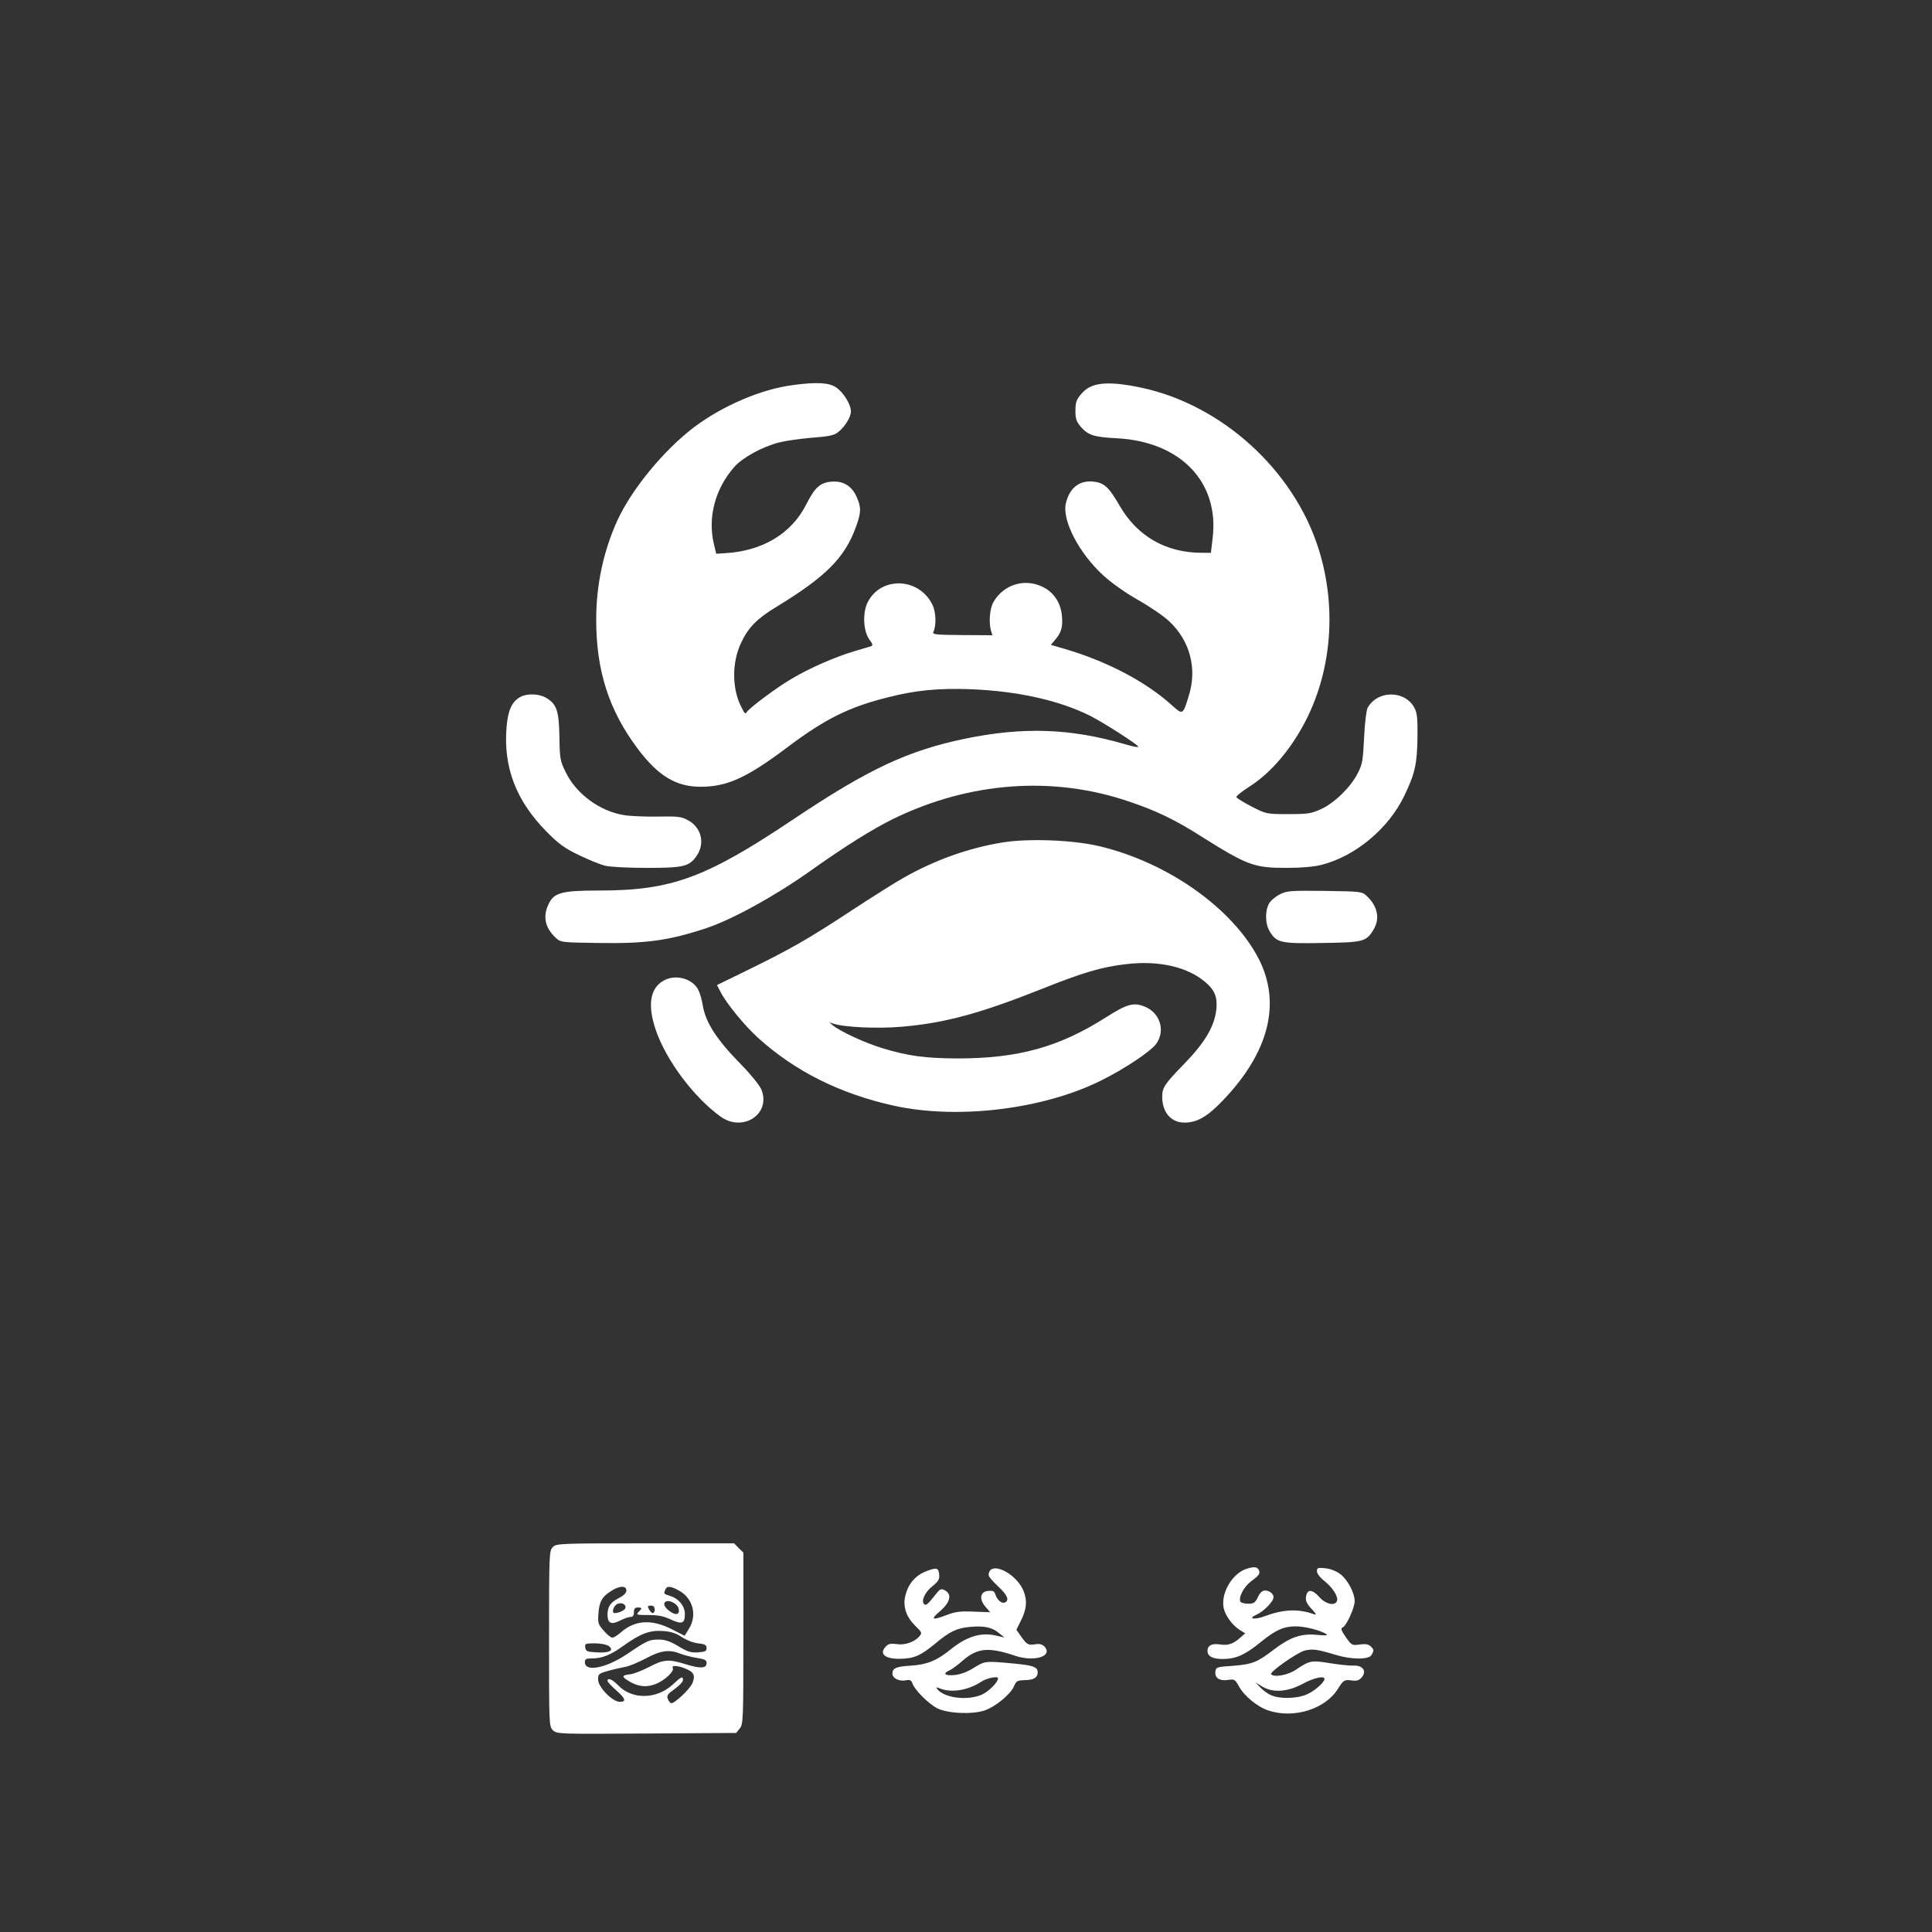 <?xml version="1.0" standalone="no"?>
<!DOCTYPE svg PUBLIC "-//W3C//DTD SVG 20010904//EN"
 "http://www.w3.org/TR/2001/REC-SVG-20010904/DTD/svg10.dtd">
<svg version="1.0" xmlns="http://www.w3.org/2000/svg"
 width="1024pt" height="1024pt" viewBox="0 0 1024 1024"
 preserveAspectRatio="xMidYMid meet">

<rect x="0" y="0" width="1024" height="1024" fill="#333333" stroke="none"/>

<g transform="translate(0,1024) scale(0.1,-0.1)"
fill="#ffffff" stroke="none">
<path d="M4203 8199 c-167 -21 -372 -109 -524 -223 -161 -122 -332 -330 -408
-497 -73 -162 -111 -339 -111 -524 0 -271 68 -482 222 -686 107 -142 202 -199
331 -199 141 0 245 47 464 212 197 148 324 211 529 262 148 38 269 49 439 43
249 -10 470 -59 635 -142 69 -35 244 -147 253 -162 4 -6 -29 0 -72 13 -289 84
-538 92 -845 29 -303 -63 -511 -160 -906 -424 -468 -314 -650 -381 -1034 -381
-199 0 -240 -11 -269 -73 -31 -64 -18 -125 38 -177 26 -25 29 -25 223 -28 256
-4 374 12 577 79 139 47 361 169 550 303 181 129 330 222 440 276 402 196 843
229 1245 93 144 -48 245 -96 385 -185 248 -156 281 -168 456 -168 78 0 143 6
183 16 180 46 354 191 438 364 58 120 69 169 71 316 1 97 -2 125 -16 152 -51
95 -197 95 -249 -1 -6 -12 -15 -83 -18 -157 -6 -121 -9 -141 -34 -189 -37 -73
-122 -156 -193 -189 -53 -24 -69 -27 -174 -27 -116 0 -117 0 -195 40 -43 22
-79 45 -81 50 -1 6 29 30 68 55 116 73 226 204 303 357 136 270 160 602 65
903 -131 417 -512 764 -939 855 -181 38 -268 29 -319 -33 -26 -30 -31 -45 -31
-89 0 -44 5 -58 30 -87 38 -43 70 -53 190 -59 338 -18 544 -233 507 -531 l-9
-76 -47 0 c-191 0 -343 87 -437 250 -56 97 -81 121 -137 127 -76 9 -129 -33
-148 -116 -20 -91 71 -265 201 -383 39 -36 118 -92 182 -128 62 -35 137 -86
166 -114 109 -103 148 -249 103 -393 -32 -104 -31 -104 -92 -49 -138 124 -342
231 -567 297 l-72 21 25 30 c31 37 39 66 33 128 -7 67 -44 122 -103 150 -95
46 -205 12 -259 -80 -20 -34 -26 -106 -14 -151 l8 -26 -160 1 c-138 1 -159 3
-153 16 17 38 14 108 -6 147 -72 143 -272 149 -342 11 -28 -55 -24 -153 9
-198 17 -22 19 -31 10 -35 -7 -2 -47 -14 -88 -26 -101 -30 -235 -88 -333 -146
-76 -44 -224 -154 -239 -177 -8 -12 -11 -10 -30 29 -49 97 -49 235 0 338 37
80 85 129 188 191 261 159 362 260 421 424 28 76 28 104 3 159 -26 58 -71 85
-133 80 -60 -5 -88 -30 -134 -121 -78 -154 -230 -246 -428 -258 l-49 -3 -12
50 c-34 143 6 294 108 410 44 50 148 107 238 130 36 9 114 20 174 25 83 6 115
12 135 27 37 28 71 81 71 112 0 38 -40 102 -79 128 -37 25 -103 29 -228 12z"/>
<path d="M2760 6547 c-45 -23 -68 -70 -75 -160 -18 -213 50 -390 210 -553 67
-68 96 -89 175 -127 52 -25 115 -51 140 -56 25 -6 123 -11 218 -11 193 0 225
7 263 62 48 67 27 154 -47 192 -33 18 -55 20 -159 18 -66 -1 -147 2 -179 8
-128 21 -251 112 -307 226 -30 61 -32 71 -34 187 -2 138 -14 174 -68 207 -36
23 -100 26 -137 7z"/>
<path d="M5315 5775 c-179 -29 -354 -91 -520 -184 -44 -24 -172 -105 -285
-179 -225 -148 -317 -201 -552 -316 l-158 -77 20 -38 c29 -58 128 -179 198
-242 197 -178 436 -297 722 -360 340 -74 794 -18 1100 136 124 62 255 150 287
191 52 70 22 168 -63 200 -57 22 -91 12 -199 -56 -250 -160 -468 -220 -790
-220 -174 1 -263 13 -400 55 -89 27 -222 88 -260 120 l-20 17 20 -7 c60 -20
232 -28 364 -17 230 20 412 69 747 202 212 85 317 116 444 130 171 20 323 -14
418 -95 50 -42 65 -79 59 -144 -10 -90 -58 -173 -167 -286 -109 -112 -120
-129 -120 -179 0 -82 47 -136 118 -136 67 0 121 31 205 119 242 253 308 512
190 746 -137 269 -485 516 -851 601 -137 32 -371 41 -507 19z"/>
<path d="M6782 5499 c-23 -12 -49 -34 -57 -50 -21 -40 -19 -108 5 -146 36 -60
59 -65 279 -61 218 3 233 7 271 71 35 57 22 124 -35 177 -26 25 -29 25 -223
28 -185 2 -200 1 -240 -19z"/>
<path d="M3513 5040 c-68 -41 -81 -129 -38 -257 55 -162 201 -358 344 -461
119 -86 270 15 216 144 -9 22 -57 81 -109 134 -128 130 -186 221 -201 310 -4
25 -13 60 -21 77 -27 66 -125 94 -191 53z"/>
<path d="M2930 2040 c-19 -19 -20 -33 -20 -485 0 -455 0 -465 20 -485 21 -21
29 -21 496 -18 l476 3 19 24 c18 22 19 45 19 478 l0 454 -25 24 -24 25 -471 0
c-457 0 -471 -1 -490 -20z m390 -230 c0 -13 -14 -27 -40 -40 -44 -23 -60 -45
-60 -88 0 -46 20 -55 65 -32 22 11 47 20 57 20 13 0 18 8 18 25 0 18 5 25 20
25 24 0 25 -4 4 -24 -14 -15 -9 -16 53 -16 51 0 81 -6 119 -24 59 -27 74 -21
74 30 0 40 -31 80 -75 94 -38 13 -38 12 -29 34 8 22 29 20 74 -5 73 -41 96
-130 52 -201 l-23 -38 -69 35 c-106 54 -194 48 -267 -15 -19 -17 -40 -30 -47
-30 -8 0 -28 16 -46 37 -30 34 -32 40 -28 94 5 62 20 88 73 120 41 25 75 25
75 -1z m276 -93 c10 -33 -11 -42 -45 -18 -32 23 -40 46 -18 54 19 6 56 -14 63
-36z m-282 -2 c-5 -11 -34 -24 -56 -25 -19 0 -6 41 15 49 25 10 48 -4 41 -24z
m156 -5 c0 -11 -4 -20 -10 -20 -5 0 -14 9 -20 20 -9 17 -8 20 10 20 13 0 20
-7 20 -20z m144 -147 c24 -16 60 -30 86 -33 37 -4 45 -9 45 -25 0 -17 -8 -20
-46 -23 -37 -2 -55 3 -104 33 -44 26 -70 35 -103 35 -51 0 -62 -5 -167 -76
-113 -76 -225 -98 -225 -44 0 17 6 20 40 20 50 0 98 19 160 64 96 69 144 87
219 81 37 -3 66 -12 95 -32z m-388 -47 c31 -23 5 -38 -62 -34 -52 3 -59 5 -62
26 -3 20 0 22 50 22 31 0 62 -6 74 -14z m383 -42 c21 -8 61 -18 88 -22 39 -6
48 -11 48 -27 0 -28 -32 -30 -110 -6 -91 28 -115 27 -194 -14 -37 -19 -82 -37
-100 -39 -46 -5 -48 -12 -10 -35 50 -31 93 -36 143 -17 48 18 102 69 92 85
-10 16 28 14 69 -4 43 -17 51 -36 35 -76 -14 -33 -98 -111 -113 -106 -6 2 -14
12 -18 24 -6 17 1 26 37 51 24 18 44 38 44 47 0 23 -9 19 -55 -24 -85 -78
-214 -80 -287 -5 -32 33 -58 44 -58 25 0 -5 20 -27 45 -49 51 -45 56 -62 20
-62 -39 0 -115 78 -115 118 0 29 3 32 53 46 28 8 69 17 90 21 20 3 70 24 110
45 80 43 124 49 186 24z"/>
<path d="M6610 1926 c-78 -23 -141 -130 -124 -210 8 -39 47 -92 85 -115 l29
-18 -23 -20 c-38 -35 -67 -46 -109 -39 -44 7 -68 -5 -68 -34 0 -29 29 -44 84
-43 68 1 115 22 196 88 80 65 123 85 187 85 49 0 129 -20 161 -40 13 -8 1 -10
-49 -5 -82 8 -142 -13 -226 -77 -89 -69 -116 -79 -217 -87 -87 -6 -91 -7 -94
-30 -5 -34 22 -52 67 -45 33 5 37 3 56 -31 28 -53 98 -111 158 -131 135 -45
303 8 369 116 28 45 35 49 73 43 22 -3 37 0 48 12 34 34 14 69 -39 67 -21 -1
-77 5 -126 13 -97 16 -107 14 -178 -34 -43 -29 -115 -43 -133 -25 -10 11 135
113 176 125 42 11 67 8 166 -22 86 -26 177 -26 191 0 13 25 13 27 -5 45 -12
11 -27 14 -58 10 -41 -6 -43 -5 -74 39 -25 36 -28 47 -17 51 20 8 64 104 64
140 0 43 -37 113 -76 143 -20 15 -52 28 -79 31 -40 4 -45 2 -45 -16 0 -12 17
-34 40 -52 44 -35 75 -84 66 -106 -11 -28 -61 -16 -94 22 -37 42 -65 42 -70 0
-3 -21 5 -37 30 -64 24 -26 28 -33 13 -28 -83 30 -162 27 -261 -10 -56 -21
-94 -14 -44 8 37 16 90 70 90 92 0 19 -22 36 -45 36 -14 0 -27 -11 -38 -35
-14 -30 -22 -35 -51 -35 -19 0 -38 5 -41 10 -13 20 17 79 53 106 44 33 52 43
45 60 -7 19 -24 22 -63 10z m410 -585 c0 -17 -51 -63 -92 -81 -53 -24 -147
-26 -193 -4 -18 8 -43 27 -56 41 l-24 25 35 -21 c56 -34 133 -29 212 13 60 33
118 46 118 27z"/>
<path d="M4917 1915 c-66 -23 -107 -72 -121 -144 -9 -52 10 -104 54 -147 38
-37 38 -39 22 -58 -27 -30 -77 -47 -120 -40 -29 4 -43 2 -55 -11 -40 -39 -9
-68 72 -67 75 1 111 17 186 79 79 66 116 84 186 90 74 7 117 -2 153 -32 l30
-24 -45 10 c-81 19 -157 -5 -244 -76 -69 -56 -123 -78 -205 -83 -80 -5 -100
-13 -100 -43 0 -24 36 -42 71 -35 22 4 29 1 35 -16 10 -33 84 -107 129 -131
56 -29 185 -35 253 -13 58 20 139 86 157 130 12 27 17 30 59 31 45 1 66 14 66
40 0 30 -22 38 -127 48 -152 14 -152 14 -212 -23 -34 -22 -71 -35 -102 -38
-52 -5 -65 8 -26 25 13 6 45 29 70 52 78 67 137 72 275 26 104 -36 208 -3 156
50 -11 10 -26 14 -47 10 -37 -6 -45 -2 -76 43 l-24 34 22 44 c32 63 37 107 17
159 -38 99 -185 168 -186 86 0 -7 23 -34 50 -59 50 -46 62 -75 35 -86 -17 -6
-41 15 -50 45 -5 16 -14 19 -38 17 -42 -4 -49 -43 -14 -84 l25 -29 -87 3 c-69
3 -97 0 -141 -17 -81 -31 -91 -26 -37 20 54 47 64 89 25 110 -19 10 -25 8 -45
-17 -46 -58 -55 -66 -65 -56 -17 17 4 63 44 95 32 25 38 37 36 61 -4 36 -12
39 -61 21z m373 -571 c0 -19 -49 -69 -84 -85 -75 -34 -198 -20 -237 27 -10 13
-8 13 15 4 61 -23 147 -9 216 36 32 21 90 32 90 18z"/>
</g>
</svg>
